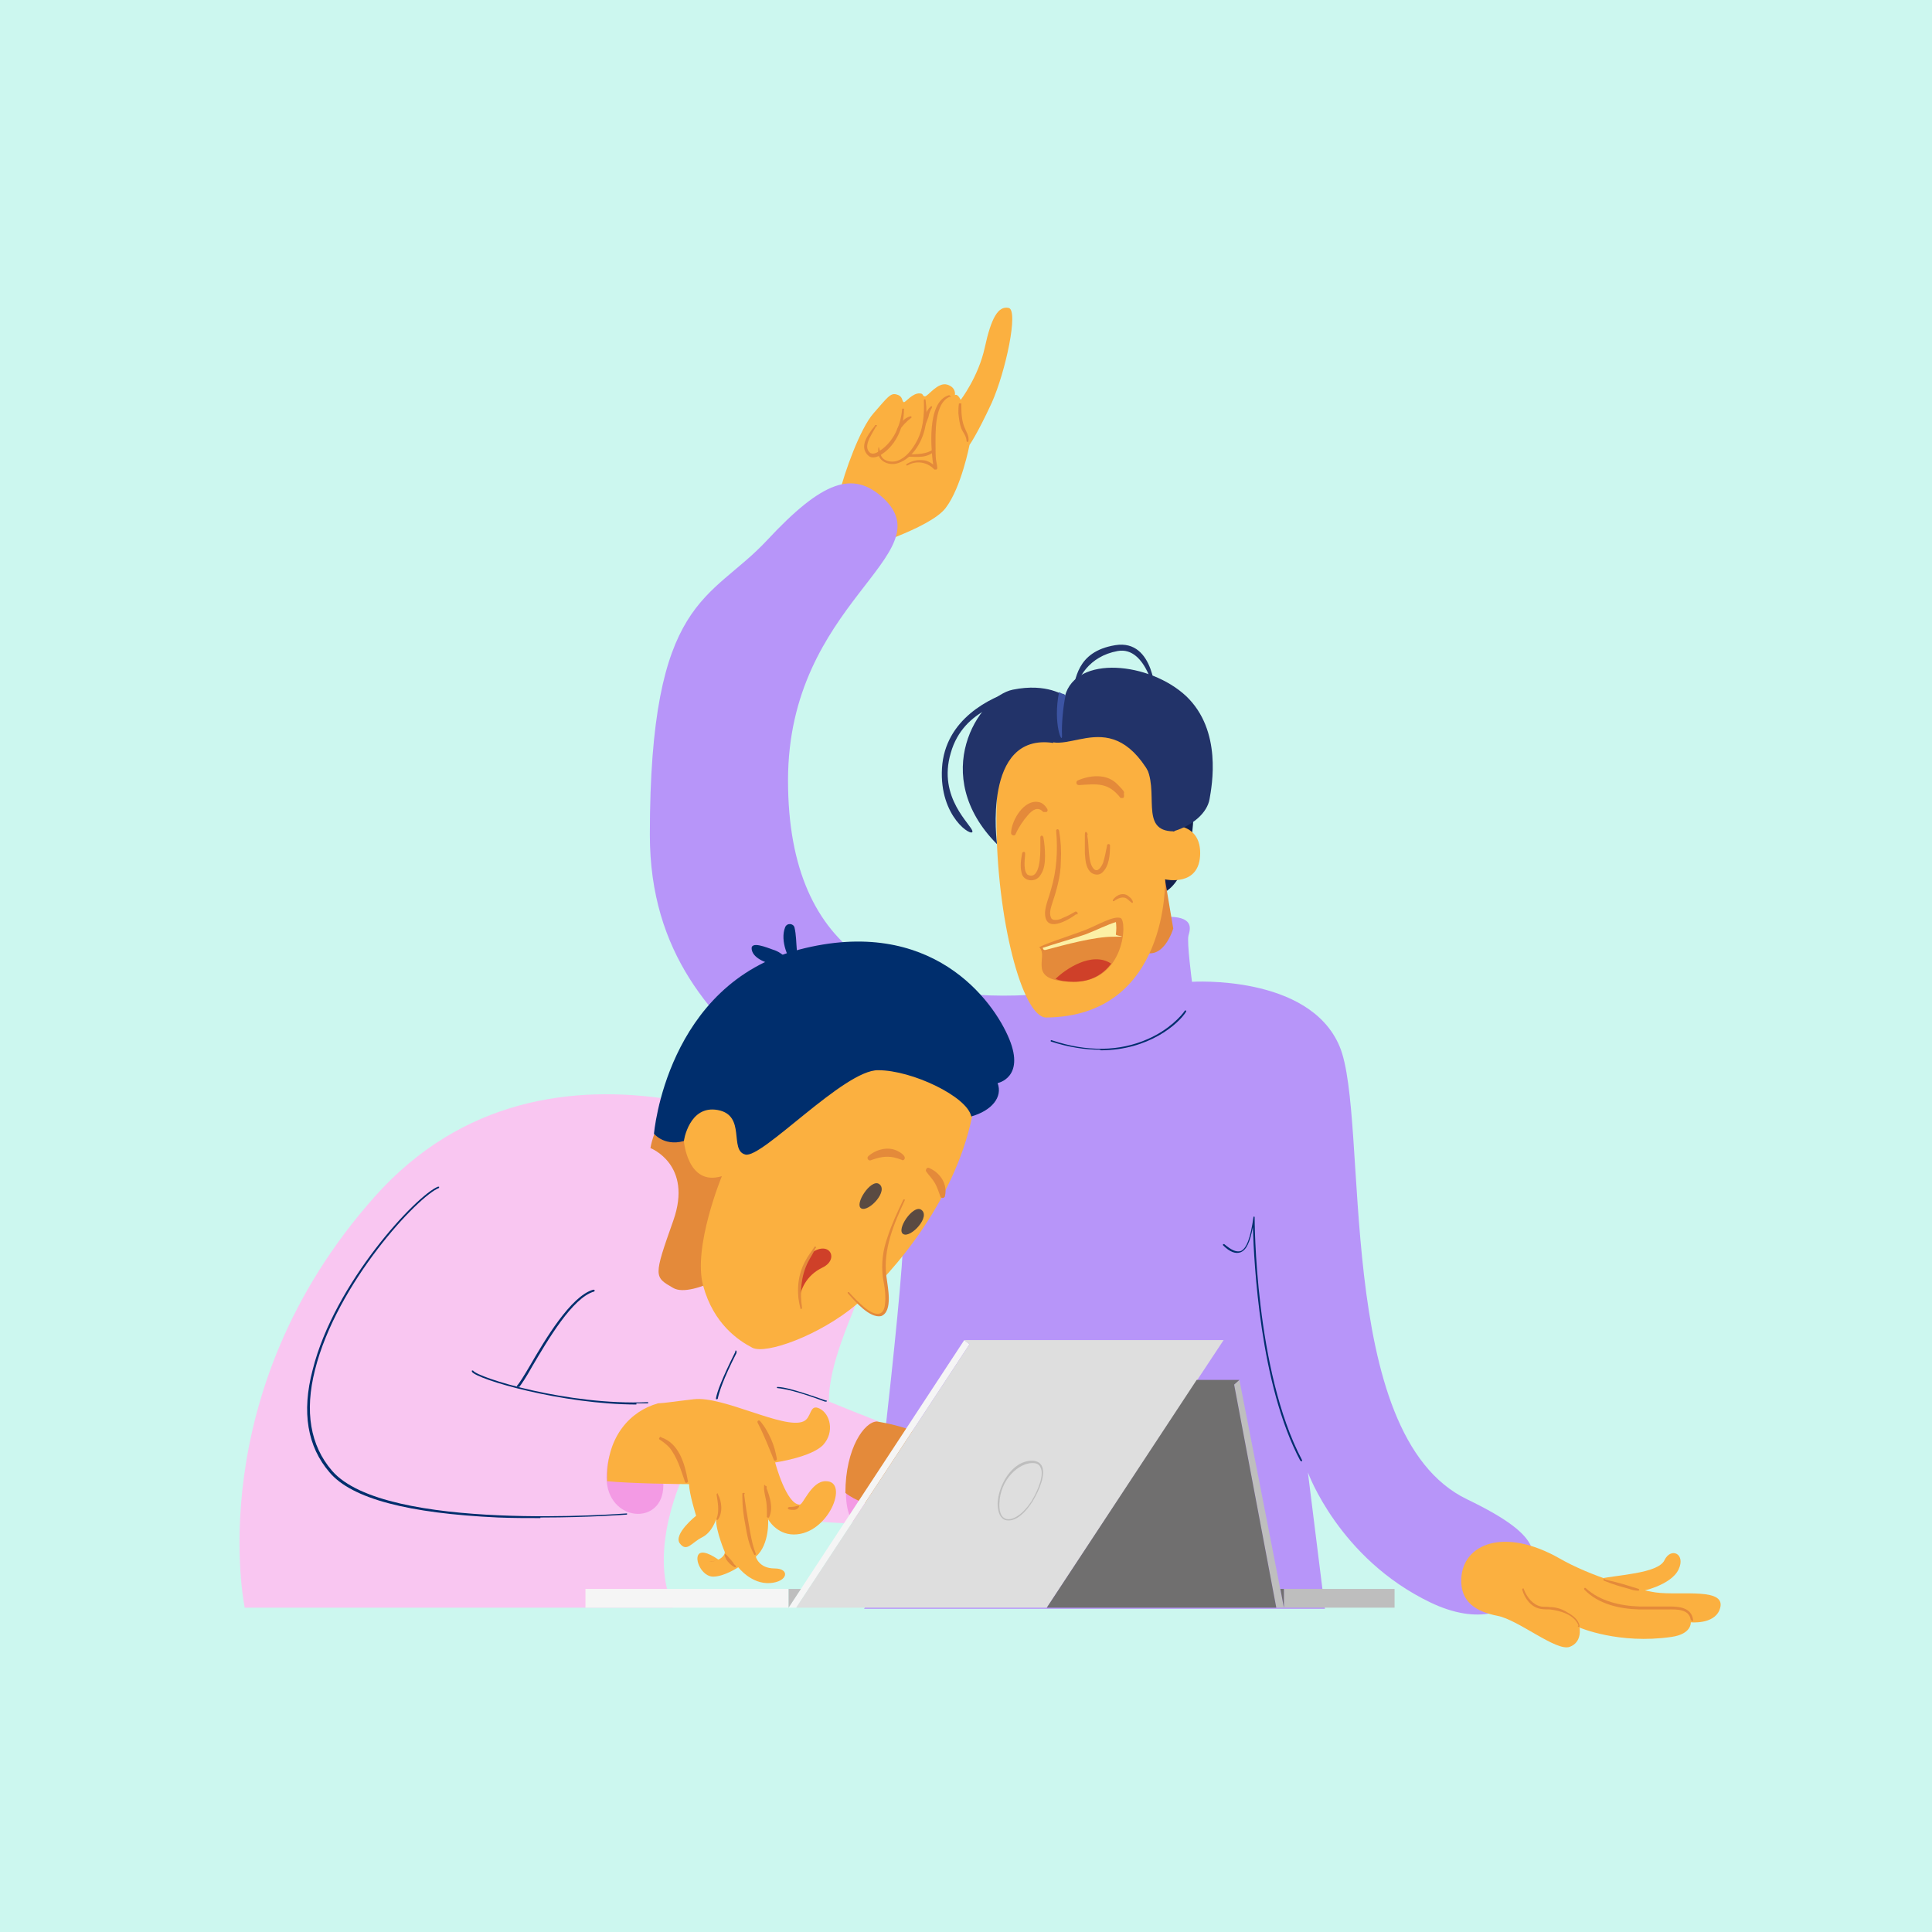 <?xml version="1.0" encoding="UTF-8"?>
<svg id="Layer_1" data-name="Layer 1" xmlns="http://www.w3.org/2000/svg" version="1.1" viewBox="0 0 330 330">
  <defs>
    <style>
      .cls-1 {
        fill: #fbb040;
      }

      .cls-1, .cls-2, .cls-3, .cls-4, .cls-5, .cls-6, .cls-7, .cls-8, .cls-9, .cls-10, .cls-11, .cls-12, .cls-13, .cls-14, .cls-15, .cls-16, .cls-17 {
        stroke-width: 0px;
      }

      .cls-2 {
        fill: #f5f5f5;
      }

      .cls-3 {
        fill: #dedede;
      }

      .cls-4 {
        fill: #002e6d;
      }

      .cls-5 {
        fill: #e48a3a;
      }

      .cls-6 {
        fill: #706f6f;
      }

      .cls-7 {
        fill: #ccf7ef;
      }

      .cls-8 {
        fill: #f9c6f1;
      }

      .cls-9 {
        fill: #bebebe;
      }

      .cls-10 {
        fill: #3c54a3;
      }

      .cls-11 {
        fill: #fcf0a5;
      }

      .cls-12 {
        fill: #223369;
      }

      .cls-13 {
        fill: #cf4029;
      }

      .cls-14 {
        fill: #12204e;
      }

      .cls-15 {
        fill: #f39ae4;
      }

      .cls-16 {
        fill: #b795f9;
      }

      .cls-17 {
        fill: #5a4a42;
      }
    </style>
  </defs>
  <g id="Layer_6" data-name="Layer 6">
    <rect class="cls-7" width="330" height="330"/>
  </g>
  <g id="Layer_4" data-name="Layer 4">
    <path class="cls-1" d="M143.4,84.2c.8-3.4,3.5-11,5.8-13.6s2.9-3.6,4-3.2c1.1.3.8,1.2,1.2,1.3.3,0,1.5-1.6,2.7-1.5.7,0,.4.5.9.5s2.2-2.5,3.8-2,1.3,1.8,1.3,1.8c0,0,.4-.4,1,.8,0,0,3-3.9,4.1-8.9,1.1-5.1,2.3-7.2,4.1-6.8,1.7.4-.5,10.8-2.9,16.2-2.5,5.4-3.8,7.2-3.8,7.2,0,0-1.4,7.3-4.1,10.8s-14.7,7.1-14.7,7.1l-3-9.5-.4-.2h0Z"/>
    <path class="cls-14" d="M203.8,140.3c0,.5-.5,9-4.4,11.8s-5.2-2.4-5.2-2.4l6.8-12.2,2.8,2.8h0Z"/>
    <path class="cls-16" d="M147.7,274.6s6.6-54,6.6-63.8c0-23.8-43.3-27.4-43.3-68.2s10.3-39.9,20-50.3c9.5-10.2,14.7-12,19.9-7.2,10.4,9.8-16.3,17.7-16.3,48.2s19.3,38.4,43.3,36.5c22.9-1.8,12.3-12.9,21-13.2,5.2-.2,4.4,2.1,4.1,3.2s.6,7.9.6,7.9c0,0,20-1.3,25.2,11s-1.3,66.3,21.8,77.4c14.1,6.8,12.1,9.9,9.4,15.6-1.6,3.6-7.4,6-15.7,2-15.6-7.5-20.9-22.2-20.9-22.2l2.9,23.3h-78.7"/>
    <path class="cls-5" d="M199,150.3l1.4,8.3s-1.8,6.2-5.9,3.6c-4.1-2.6,4.4-11.9,4.4-11.9h.1Z"/>
    <path class="cls-5" d="M149.7,72.7c-.3.6-.7,1.2-1,1.8-.5.9-1,2.2,0,2.9.7.3,1.4-.3,2-.7,2.1-1.6,3.2-4.3,3.4-6.9h.2c.2,0,.1,0,.1.2,0,3.1-1.5,6.4-4.3,7.9-.5.2-1.2.4-1.7,0s-.8-1-.8-1.6c0-1.1.7-2,1.3-2.9.2-.2.5-.6.6-.8.1,0,.4,0,.3.2h-.1Z"/>
    <path class="cls-5" d="M150.4,77.3c0,1.4,1.8,1.8,2.9,1.4,1.4-.5,2.4-1.8,3.1-3,1.3-2.2,1.5-4.8,1.4-7.3,0-.2.3-.3.3,0,.2,1.4.2,2.8,0,4.1-.3,2.5-2.1,5.8-4.7,6.6-1.4.5-3.4-.2-3.4-1.9s.3-.2.3,0h0Z"/>
    <path class="cls-5" d="M153.2,73.4c.4-1,1.2-2,2.3-2.3.2,0,.3.2.1.3-.8.6-1.5,1.4-2.1,2.2-.1.2-.3,0-.3,0h0v-.2Z"/>
    <path class="cls-5" d="M157.7,72.7c.1-1.2.4-2.5,1.3-3.3h.2v.2c-.3.5-.5,1-.6,1.6-.2.5-.4,1.1-.6,1.6h-.3,0Z"/>
    <path class="cls-5" d="M155.1,77.6c1.5,0,3.2,0,4.4-.9.1,0,.3,0,.2.2-.5.7-1.4,1-2.2,1.1s-1.6,0-2.5,0c0,0-.1,0-.1-.2h.2v-.2Z"/>
    <path class="cls-5" d="M162.4,67.7c-2.9,1-2.6,6.4-2.6,8.9s.2,2.2.3,3.3c0,0,0,.3-.2.3h-.3c-1.2-1.3-3.1-1.6-4.6-.7h-.2v-.2c.8-.5,1.7-.8,2.7-.7,1,0,1.8.6,2.5,1.3l-.5.2c-.5-3.1-1.3-11.5,2.6-12.6.2,0,.3.2.1.3h.2Z"/>
    <path class="cls-5" d="M164.2,68.8c0,1.4,0,2.8.5,4.1.3.8.9,1.6.7,2.5,0,.2-.3,0-.3,0,0-.9-.6-1.5-.9-2.2-.3-.8-.4-1.7-.5-2.6,0-.6,0-1.1.1-1.7h.4Z"/>
    <path class="cls-4" d="M187.9,179.3c-2.5,0-5.3-.4-8.4-1.4,0,0-.1-.1,0-.2,0,0,.1-.1.2,0,6,2,11.5,1.9,16.3-.2,3.7-1.6,5.9-4.1,6.4-4.9h.2v.2c-1.3,2.1-6.4,6.6-14.6,6.6h0Z"/>
    <path class="cls-1" d="M249.6,269.6c.3-5.9,7.3-8.8,16.8-3.4,5.2,3,13,5.3,16.4,5.8,4.2.6,12.5-1,10.9,3-1,2.5-4.9,2.1-4.9,2.1,0,0,.2,2-3.3,2.5-9,1.3-15.7-1.6-15.7-1.6,0,0,.5,2.5-1.7,3.3-2.3.8-8.7-4.6-12.3-5.3-3.6-.7-6.4-2.3-6.2-6.4h0Z"/>
    <path class="cls-5" d="M269.6,277.6c-.7-1.8-3.1-2.5-4.9-2.7-.5,0-1,0-1.6-.1-1.6-.3-2.7-1.8-3.1-3.3,0-.2.3-.3.3,0,.5,1.3,1.5,2.6,2.9,2.9.5.1,1,0,1.5.1,1,0,2.1.3,3,.9.9.5,1.9,1.2,2.1,2.3,0,.2-.2.3-.3,0h.1Z"/>
    <path class="cls-5" d="M288.8,276.7c-.3-1.9-2.4-1.8-3.9-1.8h-5c-3.3-.1-6.9-.9-9.3-3.4-.1-.2.1-.4.3-.2,2.4,2.2,5.9,3,9.1,3.1h5c1.7,0,3.9.1,4.2,2.3,0,.2-.3.3-.3,0h-.1Z"/>
    <path class="cls-1" d="M273.1,269.7c3-.7,10.1-.9,11.2-3.2s3.7-1.1,2.4,1.6c-1.3,2.7-6.5,3.8-6.6,3.7l-3.9.5-3-2.7h-.1Z"/>
    <path class="cls-1" d="M199,150.3s.7,23.3-20.3,23.5c-4.1,0-8.5-17-8.5-33.8s3.6-21.4,9.5-21.4,5.4,3.7,5.4,3.7c0,0,.8-2.4,3.5-1.2s9.3,9.1,9.8,19.9c0,0,6.6-1.2,6.6,4.7s-6,4.5-6,4.5h0Z"/>
    <g>
      <path class="cls-12" d="M179.9,126.8c5.2.8,13.6-7.7,20.5,15.2,3.4-1,5.8-3.2,6.2-5.5s2.2-11.7-4-17.6c-6.2-5.8-18.8-7.1-20.7,0,0,0-3-2.3-8.9-1.1s-14.4,14.6-2.7,26.4c0,0-2.6-19.1,9.6-17.3h0Z"/>
      <path class="cls-12" d="M173.3,117.9c-4.1,1.2-11.9,4.9-12.4,13.3s5.3,11.9,5.2,10.8c-.1-1.1-6-5.7-3.7-13.4,2.2-7.8,10.3-8.8,11.4-9.4,1.1-.5-.4-1.2-.4-1.2h-.1Z"/>
      <path class="cls-12" d="M183.1,118.2c.7-1.8.6-6.9,7.4-8s6.9,8.9,6.9,8.9c0,0-1.5-8.8-6.5-7.9-4.9.9-6.9,4.6-7.4,7.3-.5,2.6-.5-.3-.5-.3h.1Z"/>
      <path class="cls-10" d="M182,118.8c-.4,1.8-.7,5-.6,6.8s-1.6-2-.5-7.4c0,0,.3.2.6.3.3,0,.5.3.5.3Z"/>
      <path class="cls-12" d="M200.5,142c-6.1,0-2.2-7-5-11.5-2.9-4.5,3.9-3.5,3.9-3.5l1.2,15h0Z"/>
    </g>
    <path class="cls-5" d="M191.4,136.3c-2.1-2.7-4-2.4-7.1-2.2-.5,0-.6-.6-.2-.8,2.1-.9,4.9-1.2,6.7.6s1,1.3,1.2,1.9c0,.2,0,.5-.2.5h-.4Z"/>
    <path class="cls-5" d="M172.7,142.2c.1-2.1,2.2-5.7,4.7-5.2.7.1,1.2.7,1.5,1.2.1.2,0,.5-.2.5h-.5c-.9-1-1.8-.4-2.6.5s-1.6,2.1-2.1,3.2c-.1.5-.8.3-.8-.1h0Z"/>
    <path class="cls-5" d="M274.1,269.8c2,.4,3.9,1,5.8,1.6,0,0,.1.1.1.2,0,0,0,.1-.2.1-.5,0-1-.1-1.5-.3-1.5-.4-2.9-.8-4.3-1.4-.2,0-.1-.4,0-.3h.1Z"/>
  </g>
  <g id="Layer_5" data-name="Layer 5">
    <path class="cls-8" d="M114.9,274.6H41.8s-7.7-36.6,22.2-70.2,76.3-9.5,84.8-3.7-7.5,26.4-7.2,38.7c0,0,8.3,3.4,8.4,3.3s-4.8,17.5-4.8,17.5c0,0-22.6-.3-28.4-8.3,0,0-6.3,12.9-1.8,22.6h0Z"/>
    <path class="cls-15" d="M149.9,242.9c-2.1,0-5.4,4.5-5.4,12.2s6,8.5,6,1.4-.5-13.6-.5-13.6h-.1Z"/>
    <path class="cls-5" d="M160.7,246.9c-4.3-3.2-10.5-4-10.9-4.1-2.1,0-5.4,4.5-5.4,12.2h0c3.4,2.7,10.2,3.3,10.2,3.3,0,0,10.4-8.1,6.2-11.3h-.1Z"/>
    <path class="cls-15" d="M112.3,239.7c-3.1,4.3-8.7,4.9-8.7,12.6s9.7,8.5,9.7,1.4-1-14-1-14Z"/>
    <path class="cls-4" d="M88.3,236.9h0v-.2c.4-.4,1.2-1.7,2.2-3.4,2.6-4.5,7-11.9,10.8-13h.2c.2.2,0,.2,0,.3-3.7,1-8,8.4-10.6,12.8-1,1.8-1.8,3-2.2,3.5h-.4Z"/>
    <path class="cls-4" d="M108.8,239.9c-12.8,0-27.4-4.3-28.2-5.6v-.2h.2c.7,1.2,16.2,6,29.9,5.4h0v.2h-2v.2h0Z"/>
    <path class="cls-4" d="M92.3,259.3c-2.3,0-4.7,0-7.2-.1-15.3-.7-25-3.2-28.8-7.7-3.8-4.4-4.8-10.3-2.9-17.5,3.7-14.9,17.8-29.9,21.4-31.3h.2v.2c-3.6,1.4-17.5,16.3-21.2,31.1-1.8,7.1-.8,12.9,2.9,17.2,9.1,10.6,50,7.3,50.4,7.3h0v.2s-6.4.5-14.6.5h-.2Z"/>
    <path class="cls-1" d="M141,253c-2.4,0-3.8,4-4.4,4-2.3,0-4.2-7.2-4.2-7.2,0,0,6.2-.9,8.2-3,2-2.2,1.2-5.3-.6-6.2s-1.3,1.6-2.8,2.2c-3.3,1.4-13.7-4.4-18.7-3.8-4.3.5-4.5.6-6.1.7-4.7,1.3-8.7,5.6-8.7,12.6s0,.5,0,.7c4.1.4,12.4.5,14,.5,0,1.6,1.2,5.4,1.2,5.4,0,0-3.9,3.1-2.8,4.7,1.2,1.6,2-.1,3.8-1s2.4-3.1,2.4-3.1c0,2.1,1.5,5.6,1.5,5.6,0,.8-1.1,1.3-1.1,1.3,0,0-2.4-1.8-3.3-1-.9.9.5,3.9,2.4,3.9s4.3-1.6,4.3-1.6c0,0,2.2,2.9,5.4,2.7,3.1-.2,3.5-2.5.8-2.5s-3.2-2-3.2-2c2.4-2.1,2.1-6.4,2.1-6.4,0,0,1.4,2.6,4.4,2.6,5.9,0,9.5-9.1,5.5-9.1h-.1Z"/>
    <path class="cls-5" d="M112.9,245.5c3.1,1,4.1,4.6,4.6,7.5,0,.3-.4.4-.5.1-.7-2-1.3-4.2-2.7-5.9-.5-.5-1-.9-1.6-1.3-.3-.1,0-.5.2-.5h0Z"/>
    <path class="cls-5" d="M130.9,254.1c.6,1.6,1.2,3.4.5,5,0,.1-.2.2-.3.1,0,0-.2-.1-.1-.2,0-.8,0-1.6-.1-2.4-.1-.8-.4-1.6-.4-2.5s.1-.3.3-.3c0,0,.1,0,.2.2h0Z"/>
    <path class="cls-5" d="M134.7,257.4c.5,0,1,0,1.5-.2h.3c0,.4-.5.7-.9.7s-1.2,0-1-.4h.1,0Z"/>
    <path class="cls-5" d="M127.1,255.2c.2,1.7.5,3.5.8,5.2.3,1.7.6,3.5,1.2,5,0,.2-.2.3-.3.1-.9-1.6-1.2-3.3-1.5-5.1-.3-1.5-.5-3.1-.5-4.6v-.7s0-.1.2-.1.2,0,.2.2h0Z"/>
    <path class="cls-5" d="M132.2,249.4c-.9-2.2-1.7-4.3-2.8-6.4-.1-.3.2-.5.4-.3.8.9,1.4,2,1.9,3.1s.8,2.3,1,3.4c0,.3-.4.4-.5.2h0Z"/>
    <path class="cls-5" d="M122.6,255.2c.7,1.2.9,3.2,0,4.4h-.2v-.2c.5-1.3.2-2.8,0-4.1,0-.2.2-.3.3-.1h-.1Z"/>
    <path class="cls-5" d="M124.1,265.6c.3.3.5.6.8.9l.4.5c0,.2.3.3.4.5v.2h-.2c-.6-.3-1.1-.8-1.5-1.4,0-.2-.5-.8,0-.9h0v.2h0Z"/>
    <path class="cls-5" d="M121.2,266.7c.5,0,.9,0,1.3-.3h0c-.4.3-.9.4-1.4.3v-.2h0v.2h0Z"/>
    <path class="cls-4" d="M122.3,239h0s0,0,0-.2c.2-1.1,1-3.3,3.3-7.9v-.2h.2v.2h0v.2c-2.3,4.5-3,6.8-3.2,7.8,0,0,0,.1-.2.1h-.1Z"/>
    <path class="cls-4" d="M141.1,239.4h-.2c-4.8-1.8-7-2.2-8.1-2.3,0,0-.1,0-.1-.1,0,0,0-.1.1-.1,1.1,0,3.4.6,8.2,2.3h.2v.2h0c0,.1,0,0,0,0h0Z"/>
  </g>
  <g id="Layer_7" data-name="Layer 7">
    <path class="cls-5" d="M111.1,196.1s7.3,2.8,3.9,12.4-3.3,9.6,0,11.5,12.9-4.3,12.9-4.3c0,0,11.6-27.5-1.7-29.8-13.3-2.3-15.1,10.2-15.1,10.2h0Z"/>
    <rect class="cls-2" x="100" y="271.4" width="34.7" height="3.2"/>
    <polygon class="cls-2" points="134.7 274.6 164.7 228.9 165.6 229.6 136 274.6 134.7 274.6"/>
    <polyline class="cls-3" points="209 228.9 178.8 274.6 136 274.6 165.6 229.6 164.7 228.9 209 228.9"/>
    <polygon class="cls-9" points="219.3 274.6 211.7 235.7 210.8 236.5 218 274.6 219.3 274.6"/>
    <polygon class="cls-6" points="178.8 274.6 218 274.6 210.8 236.5 211.7 235.7 204.4 235.7 178.8 274.6"/>
    <polygon class="cls-9" points="134.7 271.4 136.8 271.4 134.7 274.6 134.7 271.4"/>
    <rect class="cls-9" x="219.3" y="271.4" width="18.9" height="3.2"/>
    <polygon class="cls-6" points="219.3 271.4 218.7 271.4 219.3 274.6 219.3 271.4"/>
    <path class="cls-9" d="M172.3,259.7h-.1c-1.2,0-1.8-1.2-1.8-2.9.1-3,2.4-7.3,5.9-7.3h0c.7,0,1.3.3,1.6.8.8,1.4-.3,4.1-1.5,6.1-1.3,2.1-2.8,3.3-4.1,3.3h0ZM176.3,249.9h0c-2.2,0-5.5,2.7-5.6,7,0,.7,0,2.5,1.5,2.6,1.2,0,2.7-1.1,4-3.1,1.2-2,2.2-4.6,1.5-5.8-.2-.5-.7-.7-1.3-.7q-.3,0,0,0h0Z"/>
    <path class="cls-1" d="M116.8,194.8s.6,7.9,6.5,6.1c0,0-5,12.1-3.2,18.7s6.1,9.4,8.4,10.6c2.3,1.2,11.5-2.1,17.8-7.4,6.3-5.3,17.5-18.5,20-33.5s-21.7-14.8-21.9-14.5-27.5,14.9-27.5,14.9v5.1h-.1Z"/>
    <path class="cls-17" d="M150.1,202.2c1.8,1.1-1.7,4.9-3,4.2-1.2-.7,1.6-5,3-4.2Z"/>
    <path class="cls-17" d="M157.3,206.6c1.8,1.1-1.7,4.9-3,4.2s1.6-5,3-4.2Z"/>
    <g>
      <path class="cls-1" d="M154.4,204.9c-1.1,2.4-4.3,8.2-3.3,13.9,1.3,7.2-1.5,7.5-6.3,1.9"/>
      <path class="cls-5" d="M154.6,204.9c-1.9,4.1-3.8,8.5-3.2,13.1.2,1.7,1.2,6-.9,6.8-2,.4-4.5-2.6-5.7-3.9v-.2h.2c.8.9,1.6,1.7,2.4,2.4,1,.9,3.2,2.4,3.7.1.3-1.7,0-3.4-.3-5-.3-2.4,0-4.7.8-6.9.7-2.2,1.7-4.3,2.7-6.4,0,0,.1-.1.2,0,0,0,.1.1,0,.2h0v-.2h.1Z"/>
    </g>
    <path class="cls-5" d="M148.3,197.5c1.2-1.1,3.2-1.7,4.8-1,.5.2,1.9,1,1.3,1.6-.1.1-.3.1-.4,0-.5-.2-.9-.3-1.3-.4-1.4-.3-2.7,0-4,.5-.4.1-.7-.4-.4-.7h0Z"/>
    <path class="cls-5" d="M158.7,199.5c1.9.8,3.2,2.8,2.7,4.8,0,.2-.3.4-.5.3-.1,0-.3-.1-.3-.3-.3-.8-.5-1.5-.9-2.2s-1-1.3-1.5-2c-.2-.3.2-.8.5-.6h0Z"/>
    <path class="cls-4" d="M111.8,193.8c-.3-.5,1.4,2.1,5,1.1,0,0,.9-6.2,5.8-5.3s1.9,6.9,4.7,7.6c2.8.8,16.9-14.5,22.7-14.4,5.8,0,15.2,4.5,15.9,7.9,3.5-1,5.4-3.3,4.5-5.7,0,0,4.7-.9,2-7.5s-13.3-21.2-35.9-15.3c-22.7,5.9-24.8,31.5-24.8,31.5h.1Z"/>
    <path class="cls-5" d="M177.5,161.9c-.3-.3,5.7-2.2,8-3.1,2.2-.9,4.7-2.4,5.9-2,1.2.5.7,10.9-7.9,10.9s-4.2-4.3-6-5.9h0Z"/>
    <path class="cls-13" d="M180.3,167.2c.7.3,1.7.5,3.1.5,3.1,0,5.1-1.4,6.4-3.1-3.3-2.2-7.9,1-9.5,2.6Z"/>
    <path class="cls-11" d="M190.6,157.5c-1.4.4-3.6,1.5-5.2,2.1-1.7.6-5.2,1.6-7.3,2.3.1.2.1.5.7.3,3-.8,8.1-2.2,11.3-2.2s.4-.1.5-.4c.1-.8.1-1.4,0-2.2h0Z"/>
    <path class="cls-5" d="M190.1,153.7c.6-.9,1.9-1.4,2.8-.5.3.2.5.5.6.8v.2h-.2c-.2-.2-.5-.4-.7-.6-.7-.6-1.6-.2-2.3.3-.1.1-.3,0-.2-.2h0Z"/>
    <path class="cls-5" d="M183.9,156.1c-1.6,1.2-5.5,3.4-5.4-.3.1-1.3.7-2.6,1-3.8,1-3.3,1.2-6.7.9-10.1,0-.3.4-.4.5,0,.3,1.7.4,3.5.3,5.2,0,2.6-.8,5.2-1.6,7.6-.2.7-.4,1.5,0,2.2,0,0,.1.1.3.2.5.1,1.1,0,1.6-.3.8-.3,1.5-.7,2.2-1.1.3,0,.5.3.3.5h-.1Z"/>
    <path class="cls-5" d="M178.2,142.9c.2,1.1.3,2.2.3,3.3s-.1,2.3-.8,3.3c-.8,1.3-2.9,1.1-3.2-.4-.3-1.2-.1-2.3.1-3.4,0-.1.2-.2.3-.2s.2.1.2.3c0,.5-.1,1-.1,1.6s0,1.5.5,2c2.2,1.1,2.2-3.5,2.2-4.8v-1.6c0-.3.4-.4.5,0h0Z"/>
    <path class="cls-5" d="M185.7,142.6c.2,1,.2,2.1.3,3.1.1.9.2,2,.8,2.7.7.7,1.3-.3,1.6-1,.3-.9.5-2,.7-3,0-.3.5-.3.5,0,0,1.5-.1,3.6-1.4,4.7-.6.5-1.5.3-2-.2-.8-.9-.8-2.1-.9-3.2v-3.1c0-1,.5-.3.5,0h-.1Z"/>
    <path class="cls-4" d="M222.2,249.5h-.1c-6.9-13-7.9-33.8-8.1-39.9-.5,2.6-1.1,3.9-2.1,4.3-.8.3-1.8,0-3-1.2v-.2h.2c1.2,1,2,1.4,2.8,1.2,1-.4,1.7-2.2,2.2-5.8,0,0,0-.1.1-.1,0,0,.1,0,.1.1,0,.3,0,26.2,8.1,41.5v.2h-.2Z"/>
    <path class="cls-4" d="M137.1,165.4c-1.2.7-3.2,0-4.5-.4-1.2-.4-3.9-1.1-4.2-2.8-.3-1.6,2.7-.3,3.6,0,2,.6,2.7,2.1,4.1,3.4-1.5-1.6-2.9-4.9-2-7.2.3-.8,1.4-.7,1.6,0,.3,1.2.3,2.8.4,3.8,0,.9.2,2.9-.3,3.3"/>
    <path class="cls-13" d="M138.7,214c-.9,1.4-2.6,3.7-2.2,8.1.2-1.7,1.1-4.2,4-5.6,2.9-1.4,1.2-4.7-1.9-2.5h0Z"/>
    <path class="cls-5" d="M139.3,213.2c-.4.9-.9,1.6-1.3,2.4-1.2,2.4-1.4,5.2-1,7.8,0,.2-.3.3-.3,0-.7-2.7-.5-5.6.9-8.1.4-.8,1-1.5,1.5-2.3,0-.2.4,0,.3.1h0Z"/>
  </g>
</svg>